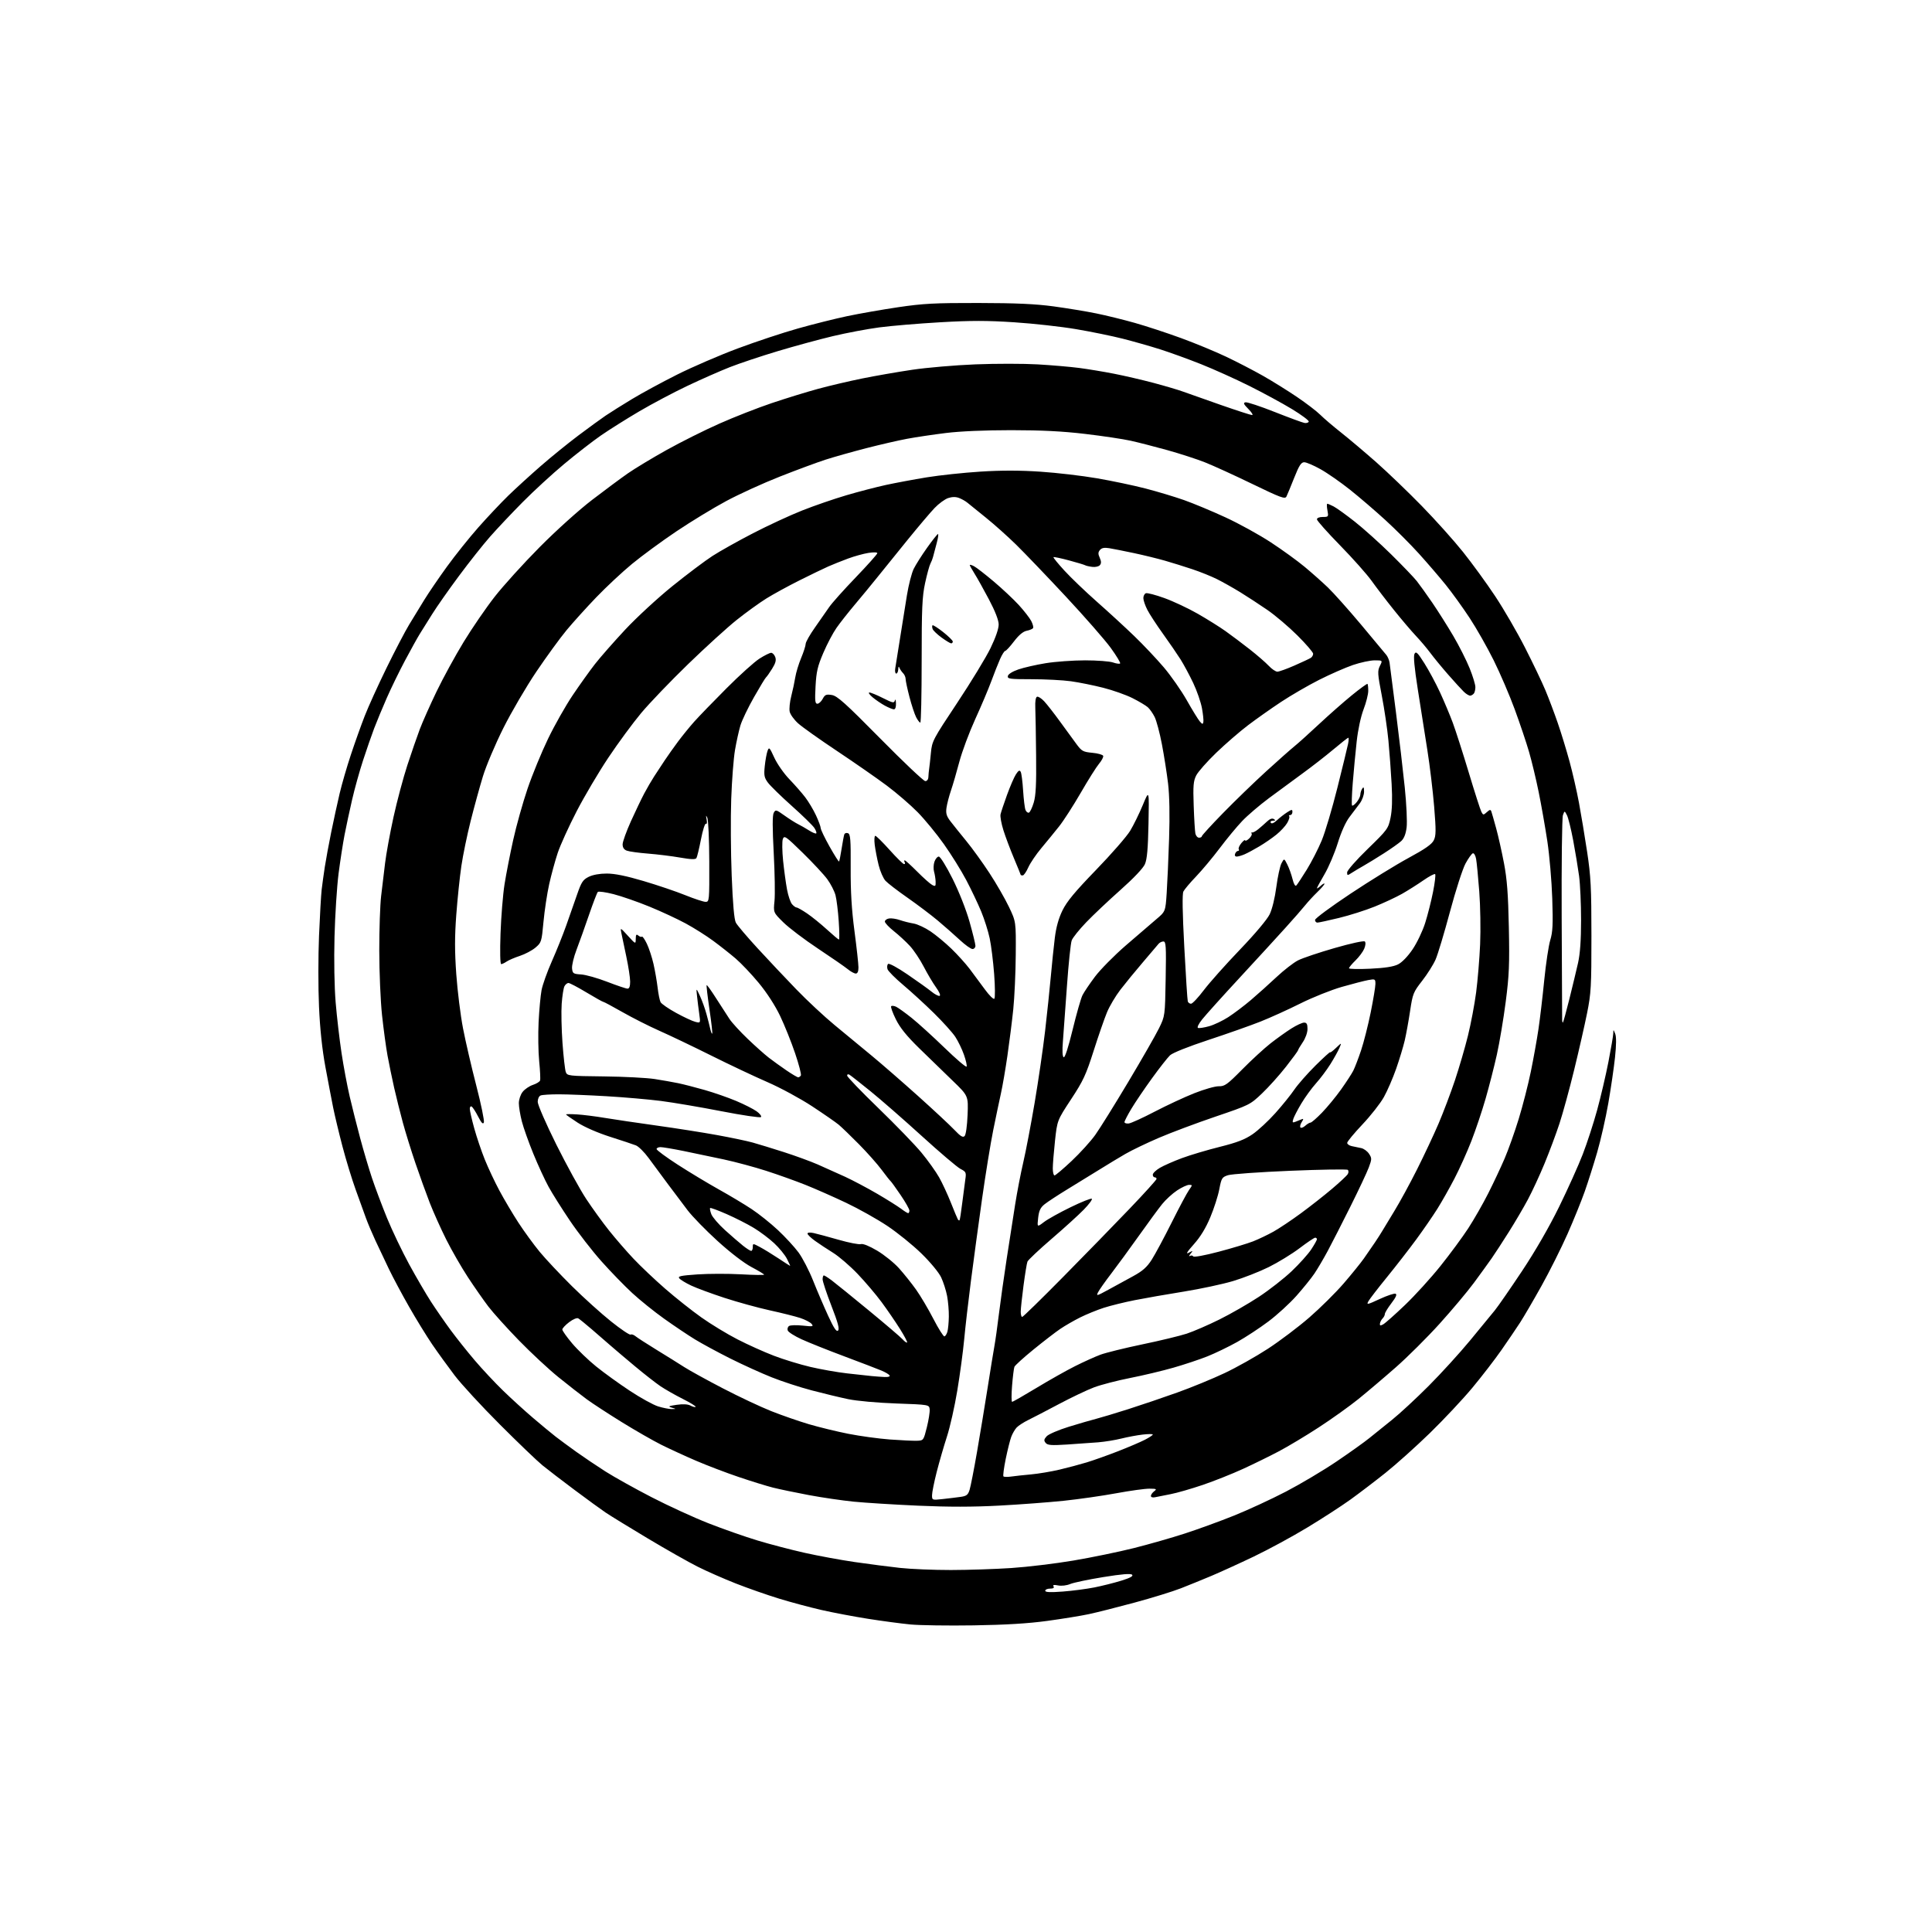 <?xml version="1.0" encoding="UTF-8" standalone="no"?>
<svg 
  version="1.1" 
  xmlns="http://www.w3.org/2000/svg" 
  xmlns:xlink="http://www.w3.org/1999/xlink" 
  xmlns:svg="http://www.w3.org/2000/svg"
  xmlns:rdf="http://www.w3.org/1999/02/22-rdf-syntax-ns#"
  xmlns:cc="http://creativecommons.org/ns#"
  xmlns:dc="http://purl.org/dc/elements/1.1/"
  viewBox="0 0 1024 1024"
  width="1024"
  height="1024"
>
<style>svg {background-color: white; }</style>"
<path stroke="none" fill="black" fill-rule="evenodd" d="M516.00,861.48C502.52,861.69 487.49,861.47 482.58,861.00C477.68,860.53 467.55,859.18 460.08,858.00C452.61,856.82 441.55,854.73 435.50,853.35C429.45,851.97 419.32,849.26 413.00,847.33C406.68,845.39 396.32,841.77 390.00,839.28C383.68,836.79 374.60,832.80 369.84,830.41C365.07,828.02 353.15,821.27 343.34,815.40C333.53,809.53 323.48,803.36 321.00,801.69C318.52,800.02 311.10,794.61 304.50,789.68C297.90,784.75 290.25,778.88 287.50,776.64C284.75,774.40 274.61,764.68 264.97,755.03C255.32,745.39 244.52,733.67 240.97,729.00C237.42,724.33 232.07,716.93 229.09,712.57C226.12,708.20 220.62,699.27 216.88,692.71C213.13,686.16 208.31,677.13 206.15,672.65C203.99,668.17 200.77,661.35 198.98,657.50C197.19,653.65 194.91,648.25 193.92,645.50C192.93,642.75 190.49,636.00 188.50,630.50C186.51,625.00 183.35,614.65 181.48,607.50C179.61,600.35 177.40,591.12 176.57,587.00C175.74,582.88 173.90,573.20 172.47,565.50C170.75,556.19 169.61,545.47 169.08,533.50C168.63,523.60 168.64,506.73 169.09,496.00C169.54,485.27 170.17,474.25 170.49,471.50C170.82,468.75 171.56,463.35 172.15,459.50C172.74,455.65 174.28,447.32 175.56,441.00C176.85,434.68 178.86,425.45 180.03,420.50C181.20,415.55 183.88,406.32 185.98,400.00C188.07,393.68 191.37,384.45 193.30,379.50C195.22,374.55 200.44,363.07 204.88,354.00C209.32,344.93 214.73,334.57 216.90,331.00C219.06,327.43 222.70,321.49 224.97,317.80C227.24,314.12 232.62,306.23 236.93,300.28C241.24,294.33 248.73,284.97 253.58,279.48C258.43,273.99 265.58,266.42 269.45,262.65C273.33,258.89 281.00,251.88 286.50,247.09C292.00,242.29 301.00,234.99 306.50,230.85C312.00,226.72 318.52,221.97 321.00,220.29C323.48,218.62 329.72,214.69 334.89,211.57C340.05,208.44 350.85,202.58 358.89,198.55C366.92,194.52 381.38,188.28 391.00,184.69C400.62,181.09 415.02,176.32 423.00,174.08C430.98,171.83 442.70,168.90 449.06,167.56C455.41,166.22 467.56,164.09 476.06,162.83C489.30,160.87 495.35,160.55 518.50,160.59C538.54,160.62 548.85,161.09 558.50,162.40C565.65,163.38 575.77,165.04 581.00,166.11C586.23,167.17 595.45,169.44 601.50,171.15C607.55,172.86 618.58,176.48 626.00,179.20C633.42,181.91 644.18,186.36 649.90,189.08C655.61,191.79 664.39,196.34 669.40,199.18C674.40,202.02 682.53,207.08 687.46,210.42C692.39,213.76 697.95,218.02 699.80,219.87C701.66,221.73 706.63,225.97 710.84,229.29C715.05,232.62 723.45,239.71 729.50,245.05C735.55,250.40 746.39,260.81 753.59,268.19C760.79,275.57 770.62,286.53 775.43,292.55C780.24,298.57 787.92,309.12 792.48,316.00C797.05,322.88 804.17,335.15 808.31,343.29C812.46,351.42 817.30,361.54 819.07,365.79C820.85,370.03 823.79,377.82 825.61,383.10C827.44,388.38 830.26,397.61 831.89,403.60C833.52,409.60 835.77,419.45 836.89,425.50C838.02,431.55 839.96,443.25 841.21,451.50C843.18,464.51 843.48,470.41 843.49,496.00C843.50,522.89 843.29,526.52 841.18,537.00C839.91,543.33 836.84,556.83 834.35,567.00C831.87,577.17 828.36,590.00 826.55,595.50C824.75,601.00 821.18,610.54 818.63,616.71C816.08,622.88 812.13,631.43 809.84,635.71C807.56,639.99 802.99,647.77 799.69,653.00C796.40,658.23 792.30,664.50 790.60,666.95C788.89,669.40 784.67,675.23 781.22,679.91C777.76,684.59 769.56,694.36 763.00,701.62C756.43,708.89 745.99,719.28 739.78,724.73C733.58,730.18 724.67,737.73 720.00,741.51C715.33,745.29 705.88,752.04 699.00,756.52C692.12,761.00 682.60,766.71 677.83,769.22C673.07,771.74 664.52,775.93 658.83,778.54C653.15,781.15 643.55,784.97 637.50,787.03C631.45,789.08 623.80,791.29 620.50,791.92C617.20,792.56 613.49,793.29 612.25,793.56C610.94,793.84 610.00,793.56 610.00,792.88C610.00,792.24 610.79,791.12 611.75,790.39C613.29,789.22 612.99,789.06 609.22,789.03C606.87,789.01 598.92,790.11 591.56,791.47C584.21,792.83 571.73,794.61 563.84,795.44C555.95,796.26 540.55,797.42 529.62,798.00C515.72,798.75 502.77,798.76 486.62,798.04C473.90,797.47 458.55,796.51 452.50,795.91C446.45,795.31 435.75,793.74 428.72,792.43C421.69,791.11 413.14,789.33 409.72,788.47C406.30,787.60 398.10,785.07 391.50,782.83C384.90,780.60 374.77,776.74 369.00,774.26C363.23,771.78 354.90,767.95 350.50,765.76C346.10,763.56 336.65,758.14 329.50,753.72C322.35,749.29 314.02,743.86 311.00,741.65C307.98,739.44 301.23,734.17 296.00,729.94C290.77,725.71 281.31,716.90 274.96,710.37C268.61,703.84 261.37,695.80 258.85,692.50C256.34,689.20 251.47,682.23 248.03,677.00C244.60,671.77 239.42,662.77 236.53,657.00C233.64,651.23 229.70,642.45 227.77,637.50C225.85,632.55 222.44,623.10 220.19,616.50C217.94,609.90 214.94,600.23 213.52,595.00C212.10,589.77 210.02,581.45 208.90,576.50C207.79,571.55 206.21,563.90 205.40,559.50C204.59,555.10 203.28,545.42 202.48,538.00C201.69,530.58 201.03,515.23 201.02,503.91C201.01,492.58 201.46,479.53 202.01,474.91C202.57,470.28 203.51,462.45 204.10,457.50C204.69,452.55 206.71,441.52 208.58,433.00C210.46,424.48 213.77,412.10 215.93,405.50C218.09,398.90 221.05,390.35 222.50,386.50C223.95,382.65 227.96,373.65 231.40,366.50C234.85,359.35 241.31,347.53 245.76,340.23C250.21,332.93 257.60,322.16 262.18,316.30C266.76,310.44 277.48,298.61 286.00,290.02C294.83,281.12 306.81,270.33 313.83,264.95C320.61,259.75 329.16,253.41 332.83,250.86C336.50,248.31 345.70,242.75 353.29,238.52C360.87,234.29 373.47,227.99 381.29,224.53C389.10,221.06 401.57,216.17 409.00,213.67C416.43,211.17 427.45,207.77 433.50,206.12C439.55,204.48 450.12,201.99 457.00,200.60C463.88,199.21 475.79,197.13 483.48,195.99C491.17,194.84 506.25,193.55 516.98,193.12C527.72,192.69 542.58,192.70 550.00,193.13C557.42,193.56 567.33,194.41 572.00,195.02C576.67,195.63 585.00,197.01 590.50,198.09C596.00,199.17 605.45,201.36 611.50,202.97C617.55,204.58 624.52,206.64 627.00,207.55C629.48,208.45 638.46,211.62 646.97,214.60C655.48,217.57 662.98,220.00 663.64,220.00C664.31,220.00 663.42,218.55 661.67,216.79C659.12,214.20 658.82,213.50 660.15,213.23C661.06,213.04 668.03,215.36 675.65,218.37C683.27,221.38 690.35,223.99 691.40,224.17C692.44,224.35 693.46,224.04 693.66,223.47C693.86,222.90 689.85,219.91 684.76,216.82C679.67,213.73 669.47,208.20 662.11,204.52C654.74,200.85 643.27,195.68 636.61,193.03C629.95,190.38 620.20,186.84 614.95,185.17C609.70,183.50 600.75,180.96 595.05,179.51C589.36,178.07 578.24,175.79 570.35,174.46C562.47,173.12 547.72,171.48 537.58,170.82C523.20,169.87 514.56,169.87 498.32,170.81C486.87,171.47 472.32,172.69 466.00,173.53C459.68,174.37 448.65,176.45 441.50,178.15C434.35,179.85 421.23,183.42 412.35,186.08C403.47,188.74 391.99,192.57 386.85,194.59C381.71,196.61 371.54,201.09 364.26,204.55C356.98,208.01 345.51,214.09 338.76,218.06C332.02,222.03 322.90,227.77 318.50,230.81C314.10,233.86 305.33,240.66 299.02,245.93C292.71,251.19 282.81,260.29 277.02,266.14C271.23,271.99 263.46,280.23 259.75,284.44C256.04,288.66 248.60,298.05 243.22,305.31C237.83,312.56 231.46,321.65 229.06,325.50C226.65,329.35 223.70,334.07 222.49,336.00C221.29,337.93 217.79,344.23 214.72,350.00C211.65,355.77 207.26,364.77 204.97,370.00C202.68,375.23 199.69,382.43 198.33,386.00C196.97,389.57 194.32,397.23 192.43,403.00C190.54,408.77 187.91,418.23 186.59,424.00C185.26,429.77 183.48,438.10 182.62,442.50C181.77,446.90 180.34,456.12 179.45,463.00C178.57,469.88 177.60,484.95 177.30,496.50C176.97,509.00 177.22,523.12 177.91,531.37C178.55,539.00 179.95,551.03 181.02,558.12C182.09,565.20 184.04,575.61 185.36,581.25C186.68,586.89 189.18,596.82 190.92,603.32C192.66,609.82 195.46,619.27 197.14,624.32C198.82,629.37 202.42,638.93 205.13,645.58C207.85,652.22 213.14,663.27 216.88,670.14C220.62,677.00 225.86,685.97 228.51,690.06C231.17,694.15 235.83,700.88 238.86,705.00C241.90,709.12 247.63,716.33 251.61,721.00C255.58,725.67 262.36,732.92 266.67,737.09C270.97,741.27 278.15,747.80 282.60,751.59C287.06,755.39 292.45,759.85 294.58,761.50C296.72,763.15 301.62,766.76 305.48,769.53C309.34,772.29 316.28,776.96 320.90,779.91C325.52,782.85 336.54,789.00 345.40,793.57C354.25,798.14 367.80,804.35 375.50,807.37C383.20,810.39 394.90,814.50 401.50,816.49C408.10,818.49 419.35,821.43 426.50,823.03C433.65,824.63 445.58,826.83 453.00,827.91C460.43,828.99 471.23,830.39 477.00,831.02C482.77,831.65 494.93,832.15 504.00,832.14C513.08,832.13 527.48,831.66 536.00,831.09C544.52,830.53 559.38,828.74 569.00,827.11C578.62,825.49 593.02,822.51 601.00,820.51C608.98,818.50 621.12,815.03 628.00,812.79C634.88,810.56 646.58,806.30 654.00,803.32C661.42,800.34 673.83,794.61 681.57,790.58C689.31,786.55 701.37,779.38 708.36,774.65C715.36,769.92 723.20,764.32 725.79,762.21C728.38,760.10 733.81,755.73 737.86,752.49C741.91,749.25 750.62,741.17 757.23,734.55C763.84,727.92 773.70,717.10 779.15,710.50C784.60,703.90 790.51,696.71 792.28,694.52C794.05,692.33 800.55,682.94 806.73,673.65C813.74,663.11 821.11,650.33 826.36,639.63C830.98,630.21 836.63,617.67 838.90,611.77C841.18,605.86 844.61,595.34 846.51,588.38C848.42,581.42 851.11,569.94 852.49,562.86C853.87,555.78 855.03,548.98 855.06,547.74C855.13,545.53 855.14,545.53 856.09,547.92C856.73,549.50 856.69,553.84 855.99,560.42C855.40,565.96 853.80,576.92 852.43,584.77C851.06,592.62 848.40,604.33 846.52,610.79C844.64,617.25 841.68,626.58 839.94,631.52C838.20,636.46 834.10,646.58 830.82,654.00C827.54,661.42 821.34,673.80 817.05,681.50C812.75,689.20 807.63,697.98 805.67,701.00C803.71,704.02 799.28,710.55 795.83,715.50C792.38,720.45 785.45,729.45 780.42,735.50C775.39,741.55 765.25,752.36 757.89,759.53C750.52,766.69 739.93,776.20 734.34,780.65C728.75,785.10 720.41,791.46 715.80,794.78C711.19,798.11 700.91,804.77 692.96,809.58C685.01,814.40 672.20,821.34 664.50,825.02C656.80,828.70 646.67,833.31 642.00,835.28C637.33,837.24 630.07,840.20 625.87,841.84C621.68,843.49 610.65,846.89 601.37,849.40C592.09,851.91 581.12,854.68 577.00,855.55C572.88,856.43 562.98,858.03 555.00,859.12C544.97,860.49 532.94,861.22 516.00,861.48zM563.25,843.56C568.34,843.18 575.88,842.19 580.00,841.38C584.12,840.56 590.56,838.95 594.30,837.79C599.05,836.32 600.78,835.38 600.04,834.64C599.31,833.91 594.70,834.28 584.74,835.89C576.91,837.16 569.02,838.81 567.21,839.57C565.31,840.36 562.60,840.67 560.80,840.31C558.58,839.87 557.89,840.02 558.40,840.84C558.87,841.60 558.24,842.00 556.56,842.00C555.15,842.00 554.00,842.51 554.00,843.13C554.00,843.94 556.63,844.06 563.25,843.56zM499.75,794.52C502.91,794.18 507.16,793.66 509.20,793.37C512.28,792.93 513.06,792.31 513.90,789.67C514.45,787.93 516.23,778.85 517.85,769.50C519.47,760.15 522.00,744.85 523.47,735.50C524.93,726.15 526.55,716.25 527.05,713.50C527.56,710.75 528.64,703.10 529.44,696.50C530.25,689.90 532.09,676.85 533.52,667.50C534.96,658.15 536.99,645.10 538.03,638.50C539.07,631.90 541.02,621.77 542.37,616.00C543.72,610.23 546.42,596.05 548.38,584.50C550.34,572.95 552.83,555.85 553.92,546.50C555.00,537.15 556.37,524.10 556.96,517.50C557.55,510.90 558.50,501.73 559.07,497.12C559.77,491.45 561.09,486.72 563.14,482.53C565.43,477.82 569.73,472.64 580.91,461.09C589.02,452.72 597.16,443.39 599.00,440.36C600.83,437.33 603.85,431.17 605.71,426.68C609.09,418.50 609.09,418.50 608.73,436.50C608.46,449.85 607.97,455.41 606.83,458.02C605.90,460.16 600.86,465.48 593.90,471.66C587.63,477.23 579.47,484.93 575.77,488.78C572.07,492.62 568.58,496.96 568.03,498.43C567.47,499.89 566.33,510.86 565.49,522.80C564.66,534.73 563.69,547.92 563.35,552.11C562.96,556.96 563.11,559.95 563.77,560.36C564.42,560.76 566.20,555.29 568.52,545.75C570.56,537.36 572.90,529.15 573.73,527.50C574.55,525.85 577.54,521.42 580.36,517.66C583.19,513.90 590.51,506.47 596.64,501.16C602.76,495.85 610.01,489.62 612.75,487.31C617.72,483.13 617.72,483.13 618.37,473.31C618.73,467.92 619.31,454.88 619.65,444.35C620.05,432.07 619.85,421.66 619.11,415.35C618.46,409.93 617.00,400.55 615.84,394.50C614.69,388.45 612.95,381.93 611.98,380.00C611.01,378.07 609.38,375.76 608.36,374.85C607.34,373.94 603.70,371.77 600.28,370.04C596.85,368.31 589.85,365.83 584.71,364.53C579.57,363.22 571.87,361.67 567.61,361.08C563.34,360.49 554.00,360.00 546.85,360.00C535.20,360.00 533.89,359.83 534.18,358.32C534.37,357.30 536.60,355.91 539.74,354.82C542.61,353.83 549.14,352.34 554.23,351.51C559.33,350.68 568.72,350.01 575.10,350.00C581.48,350.00 588.14,350.50 589.90,351.12C591.66,351.73 593.36,351.97 593.69,351.65C594.01,351.33 591.78,347.64 588.75,343.44C585.71,339.25 574.97,326.98 564.89,316.16C554.81,305.35 542.94,292.96 538.53,288.64C534.11,284.31 526.90,277.87 522.50,274.33C518.10,270.78 513.68,267.21 512.68,266.39C511.68,265.57 509.70,264.46 508.28,263.92C506.58,263.27 504.65,263.29 502.55,263.98C500.81,264.56 497.57,266.93 495.34,269.26C493.11,271.59 486.61,279.27 480.89,286.32C475.18,293.37 468.02,302.22 465.00,305.98C461.98,309.75 456.63,316.24 453.12,320.40C449.60,324.57 445.21,330.15 443.36,332.80C441.50,335.45 438.35,341.42 436.37,346.06C433.35,353.12 432.67,356.01 432.26,363.75C431.85,371.39 432.01,373.00 433.21,373.00C434.01,373.00 435.29,371.83 436.05,370.40C437.25,368.17 437.91,367.89 440.89,368.37C443.77,368.84 448.01,372.64 466.59,391.46C478.82,403.86 489.54,414.00 490.41,414.00C491.37,414.00 492.03,413.11 492.07,411.75C492.12,410.51 492.29,408.60 492.47,407.50C492.64,406.40 493.06,402.59 493.40,399.04C493.99,392.79 494.44,391.94 507.33,372.54C514.65,361.52 522.61,348.45 525.01,343.50C527.76,337.81 529.35,333.18 529.32,330.92C529.28,328.62 527.44,323.91 524.13,317.65C521.31,312.32 517.88,306.18 516.50,304.00C515.13,301.82 514.00,299.79 514.00,299.48C514.00,299.18 515.01,299.46 516.25,300.11C517.49,300.75 522.21,304.42 526.74,308.24C531.28,312.07 537.26,317.69 540.03,320.72C542.80,323.76 545.75,327.55 546.58,329.15C547.40,330.75 547.85,332.44 547.56,332.90C547.28,333.36 545.75,334.00 544.17,334.32C542.26,334.70 540.00,336.59 537.44,339.95C535.32,342.73 533.23,345.00 532.78,345.00C532.34,345.00 531.12,346.91 530.08,349.25C529.04,351.59 526.95,356.88 525.43,361.00C523.92,365.12 520.07,374.22 516.88,381.20C513.70,388.19 509.92,398.31 508.49,403.70C507.07,409.09 505.06,415.98 504.03,419.00C503.00,422.02 501.93,426.16 501.65,428.20C501.24,431.16 501.68,432.60 503.82,435.38C505.29,437.29 509.06,441.98 512.18,445.79C515.31,449.60 520.81,457.22 524.41,462.72C528.02,468.22 532.66,476.27 534.73,480.61C538.50,488.50 538.50,488.50 538.37,506.00C538.30,515.62 537.70,528.67 537.05,535.00C536.39,541.33 535.00,552.35 533.96,559.50C532.93,566.65 531.38,575.65 530.52,579.50C529.67,583.35 527.82,592.12 526.43,599.00C525.04,605.88 522.37,622.30 520.50,635.50C518.63,648.70 515.98,668.27 514.60,679.00C513.22,689.73 511.61,703.67 511.03,710.00C510.44,716.33 508.81,728.45 507.40,736.94C506.00,745.44 503.52,756.46 501.89,761.44C500.27,766.42 497.83,774.86 496.47,780.18C495.11,785.51 494.00,791.05 494.00,792.50C494.00,795.12 494.04,795.14 499.75,794.52zM535.97,782.60C537.91,782.32 542.65,781.81 546.50,781.46C550.35,781.11 557.10,779.98 561.50,778.95C565.90,777.91 572.42,776.18 576.00,775.09C579.58,774.00 587.00,771.36 592.50,769.22C598.00,767.08 604.41,764.34 606.75,763.14C609.09,761.94 611.00,760.68 611.00,760.34C611.00,760.00 608.56,760.01 605.59,760.36C602.61,760.71 597.55,761.66 594.34,762.46C591.13,763.27 585.58,764.17 582.00,764.46C578.42,764.74 570.99,765.27 565.49,765.63C557.22,766.16 555.25,766.01 554.22,764.77C553.20,763.54 553.30,762.89 554.73,761.28C555.71,760.18 560.98,757.92 566.50,756.21C572.00,754.52 578.52,752.62 581.00,752.00C583.48,751.37 591.12,749.07 598.00,746.88C604.88,744.69 616.58,740.72 624.00,738.06C631.42,735.41 642.69,730.78 649.04,727.78C655.38,724.79 665.73,718.97 672.04,714.85C678.34,710.74 688.23,703.27 694.00,698.26C699.77,693.24 707.92,685.17 712.11,680.32C716.30,675.47 721.15,669.48 722.90,667.00C724.64,664.52 727.28,660.70 728.76,658.50C730.24,656.30 731.97,653.60 732.60,652.50C733.23,651.40 736.10,646.67 738.96,642.00C741.83,637.33 747.26,627.38 751.02,619.89C754.79,612.41 759.94,601.43 762.48,595.50C765.01,589.57 768.91,579.26 771.14,572.61C773.36,565.95 776.47,555.33 778.03,549.00C779.59,542.67 781.55,532.33 782.38,526.00C783.20,519.67 784.16,508.20 784.50,500.50C784.83,492.80 784.63,480.20 784.04,472.50C783.45,464.80 782.70,457.02 782.36,455.21C782.03,453.40 781.25,452.07 780.63,452.27C780.01,452.47 778.26,454.92 776.74,457.71C775.23,460.51 771.52,471.98 768.52,483.21C765.51,494.44 762.08,505.85 760.89,508.57C759.70,511.28 756.50,516.35 753.78,519.84C749.09,525.84 748.75,526.69 747.38,535.84C746.58,541.15 745.30,548.20 744.53,551.50C743.76,554.80 741.71,561.55 739.98,566.50C738.24,571.45 735.32,578.20 733.47,581.50C731.63,584.80 726.51,591.33 722.09,596.00C717.68,600.67 714.06,605.05 714.04,605.73C714.02,606.41 715.12,607.20 716.50,607.48C717.88,607.77 720.12,608.23 721.49,608.52C722.86,608.80 724.71,610.16 725.62,611.54C727.14,613.87 727.13,614.37 725.49,618.77C724.52,621.37 720.13,630.70 715.74,639.50C711.35,648.30 705.95,658.88 703.74,663.00C701.53,667.12 698.35,672.52 696.68,675.00C695.01,677.48 690.71,682.80 687.13,686.83C683.55,690.86 676.86,696.98 672.26,700.42C667.67,703.87 660.22,708.76 655.71,711.29C651.19,713.81 644.12,717.23 640.00,718.88C635.87,720.52 627.77,723.23 622.00,724.88C616.22,726.54 605.87,729.01 599.00,730.36C592.12,731.72 583.52,733.95 579.88,735.32C576.24,736.69 567.92,740.65 561.38,744.12C554.85,747.59 547.46,751.43 544.96,752.65C542.47,753.87 539.68,755.69 538.78,756.69C537.88,757.69 536.62,759.85 536.00,761.50C535.37,763.15 534.05,768.42 533.06,773.22C532.08,778.01 531.53,782.20 531.85,782.52C532.17,782.84 534.03,782.88 535.97,782.60zM486.00,763.63C489.48,763.50 489.51,763.45 491.25,756.50C492.21,752.65 492.88,748.38 492.75,747.00C492.50,744.50 492.50,744.50 475.00,743.87C465.02,743.52 454.06,742.53 449.50,741.57C445.10,740.65 436.42,738.56 430.21,736.92C424.00,735.29 414.44,732.17 408.96,729.98C403.49,727.80 393.62,723.32 387.03,720.02C380.44,716.71 372.01,712.15 368.28,709.87C364.55,707.59 357.23,702.67 352.00,698.94C346.77,695.22 339.16,689.09 335.09,685.33C331.01,681.57 323.66,674.00 318.76,668.50C313.86,663.00 306.36,653.33 302.08,647.00C297.81,640.67 292.71,632.58 290.75,629.00C288.78,625.42 285.15,617.55 282.68,611.50C280.20,605.45 277.46,597.74 276.59,594.36C275.72,590.98 275.00,586.65 275.00,584.74C275.00,582.77 275.87,580.16 277.02,578.71C278.12,577.30 280.56,575.64 282.43,575.02C284.29,574.41 286.02,573.36 286.25,572.70C286.49,572.04 286.28,567.45 285.78,562.50C285.29,557.55 285.15,548.20 285.47,541.73C285.79,535.26 286.50,527.63 287.04,524.77C287.59,521.91 290.03,515.05 292.48,509.53C294.93,504.01 298.37,495.45 300.12,490.50C301.88,485.55 304.48,478.12 305.91,474.00C308.14,467.53 308.98,466.26 312.00,464.75C314.18,463.66 317.80,463.00 321.60,463.00C325.80,463.00 331.89,464.24 341.10,466.97C348.47,469.15 358.43,472.52 363.24,474.47C368.04,476.41 372.88,478.00 373.99,478.00C375.94,478.00 376.00,477.41 375.93,456.75C375.89,445.06 375.43,434.60 374.91,433.50C374.15,431.87 374.07,432.03 374.52,434.33C374.84,435.94 374.68,436.92 374.16,436.60C373.66,436.29 372.47,440.00 371.53,444.86C370.58,449.71 369.50,454.19 369.12,454.80C368.62,455.61 366.27,455.54 360.47,454.53C356.09,453.76 348.45,452.82 343.50,452.43C338.55,452.04 333.49,451.34 332.25,450.88C330.73,450.32 330.00,449.23 330.00,447.53C330.00,446.15 331.99,440.62 334.41,435.26C336.84,429.89 340.03,423.25 341.49,420.50C342.95,417.75 345.31,413.70 346.73,411.50C348.16,409.30 350.67,405.48 352.32,403.00C353.97,400.52 357.16,396.02 359.41,393.00C361.66,389.98 365.50,385.25 367.95,382.50C370.40,379.75 378.09,371.80 385.05,364.83C392.00,357.86 399.87,350.77 402.54,349.08C405.21,347.38 407.99,346.00 408.73,346.00C409.46,346.00 410.44,347.01 410.89,348.24C411.51,349.90 411.07,351.51 409.21,354.49C407.83,356.70 406.39,358.73 406.02,359.00C405.64,359.27 402.77,364.00 399.64,369.50C396.51,375.00 393.27,381.75 392.44,384.50C391.62,387.25 390.32,393.10 389.57,397.50C388.81,401.90 387.91,413.60 387.56,423.50C387.21,433.40 387.32,451.64 387.81,464.03C388.41,479.21 389.13,487.37 390.02,489.03C390.74,490.39 395.87,496.44 401.42,502.48C406.96,508.52 416.23,518.35 422.00,524.32C427.77,530.30 436.96,538.86 442.40,543.34C447.85,547.83 456.63,555.07 461.90,559.44C467.18,563.80 478.25,573.43 486.50,580.83C494.75,588.23 503.43,596.32 505.79,598.80C509.08,602.27 510.35,603.05 511.25,602.15C511.94,601.46 512.60,596.75 512.84,590.89C513.24,580.82 513.24,580.82 504.87,572.75C500.27,568.31 492.32,560.59 487.20,555.59C480.52,549.06 477.03,544.74 474.81,540.23C473.10,536.78 471.99,533.67 472.34,533.32C472.69,532.97 473.86,533.09 474.94,533.59C476.02,534.09 479.72,536.75 483.17,539.50C486.61,542.25 494.45,549.38 500.60,555.33C506.75,561.29 512.01,565.79 512.31,565.32C512.60,564.85 511.97,562.02 510.92,559.04C509.88,556.06 507.81,551.80 506.34,549.56C504.88,547.33 499.78,541.67 495.03,537.00C490.28,532.33 482.92,525.59 478.69,522.03C474.46,518.47 470.73,514.71 470.40,513.68C470.07,512.64 470.20,511.40 470.68,510.92C471.19,510.41 475.56,512.76 481.03,516.50C486.24,520.05 491.94,524.13 493.71,525.58C495.47,527.02 497.41,528.03 498.02,527.83C498.65,527.62 497.85,525.71 496.11,523.32C494.46,521.04 491.53,516.09 489.59,512.34C487.65,508.58 484.36,503.65 482.28,501.39C480.20,499.13 476.36,495.58 473.75,493.52C471.14,491.45 469.00,489.17 469.00,488.45C469.00,487.73 470.01,486.99 471.25,486.80C472.49,486.61 475.07,487.00 477.00,487.67C478.93,488.34 482.16,489.15 484.19,489.48C486.21,489.80 490.26,491.68 493.19,493.65C496.11,495.63 501.11,499.77 504.30,502.87C507.50,505.97 511.82,510.75 513.91,513.50C516.00,516.25 519.62,521.13 521.96,524.35C524.29,527.56 526.57,529.81 527.02,529.35C527.47,528.88 527.43,523.01 526.92,516.30C526.41,509.59 525.35,501.04 524.55,497.30C523.76,493.56 521.73,487.16 520.04,483.07C518.35,478.99 514.80,471.53 512.15,466.49C509.50,461.46 504.16,452.87 500.29,447.42C496.43,441.96 490.16,434.34 486.38,430.49C482.60,426.63 475.23,420.28 470.00,416.37C464.77,412.47 452.93,404.23 443.68,398.07C434.43,391.91 425.12,385.30 423.00,383.38C420.87,381.46 418.87,378.68 418.55,377.19C418.23,375.71 418.60,372.02 419.38,369.00C420.16,365.98 421.11,361.48 421.51,359.00C421.90,356.52 423.30,351.93 424.61,348.78C425.93,345.63 427.01,342.26 427.02,341.28C427.03,340.30 429.27,336.35 432.00,332.50C434.73,328.65 438.10,323.82 439.48,321.78C440.86,319.73 447.17,312.67 453.50,306.09C459.82,299.51 465.00,293.71 465.00,293.21C465.00,292.68 463.01,292.62 460.25,293.06C457.64,293.48 452.80,294.82 449.50,296.04C446.20,297.26 441.48,299.15 439.00,300.24C436.52,301.33 429.63,304.67 423.67,307.65C417.71,310.63 409.84,314.94 406.17,317.22C402.50,319.51 395.45,324.60 390.50,328.55C385.55,332.49 373.92,343.07 364.66,352.05C355.40,361.03 344.22,372.68 339.83,377.94C335.44,383.20 327.63,393.80 322.49,401.50C317.34,409.20 309.76,422.02 305.63,430.00C301.50,437.98 297.00,447.88 295.62,452.01C294.24,456.14 292.20,463.60 291.09,468.58C289.98,473.57 288.62,482.56 288.06,488.57C287.09,499.12 286.94,499.60 283.83,502.23C282.06,503.74 278.34,505.71 275.56,506.63C272.78,507.54 269.61,508.90 268.53,509.64C267.44,510.39 266.14,511.00 265.64,511.00C265.09,511.00 264.95,504.36 265.29,494.75C265.61,485.81 266.56,474.10 267.41,468.71C268.26,463.33 270.33,452.75 272.00,445.21C273.66,437.67 277.10,425.43 279.62,418.00C282.15,410.57 287.05,398.65 290.51,391.50C293.96,384.35 299.82,374.00 303.53,368.50C307.23,363.00 312.54,355.57 315.32,352.00C318.10,348.43 325.33,340.20 331.38,333.71C337.44,327.23 348.72,316.83 356.45,310.60C364.18,304.37 373.71,297.20 377.64,294.66C381.56,292.13 391.23,286.71 399.14,282.62C407.04,278.53 418.73,273.12 425.12,270.59C431.51,268.05 442.06,264.42 448.55,262.51C455.05,260.59 464.53,258.13 469.63,257.02C474.73,255.92 484.43,254.11 491.20,253.00C497.96,251.90 510.75,250.53 519.62,249.97C530.74,249.26 540.62,249.27 551.45,250.00C560.09,250.57 573.58,252.15 581.45,253.51C589.31,254.86 600.86,257.29 607.12,258.91C613.38,260.53 622.55,263.29 627.50,265.03C632.45,266.78 642.35,270.90 649.50,274.20C656.65,277.49 667.48,283.46 673.57,287.46C679.67,291.45 687.77,297.33 691.57,300.50C695.38,303.68 700.90,308.58 703.83,311.39C706.76,314.20 714.64,323.02 721.34,331.00C728.04,338.98 734.11,346.27 734.84,347.20C735.57,348.14 736.31,349.94 736.50,351.20C736.68,352.47 738.20,364.30 739.88,377.50C741.56,390.70 743.66,408.66 744.56,417.42C745.46,426.20 745.90,435.67 745.54,438.55C745.10,442.04 744.16,444.42 742.69,445.77C741.49,446.88 737.35,449.81 733.50,452.27C729.65,454.74 724.78,457.72 722.69,458.90C720.59,460.08 717.78,461.76 716.44,462.63C714.16,464.13 714.00,464.11 714.00,462.39C714.00,461.36 718.81,455.88 724.89,449.98C735.38,439.79 735.82,439.20 737.01,433.45C737.85,429.43 738.04,423.61 737.59,415.50C737.23,408.90 736.46,398.55 735.89,392.50C735.32,386.45 733.74,375.74 732.38,368.70C730.14,357.10 730.05,355.61 731.38,352.95C732.85,350.00 732.85,350.00 728.60,350.00C726.26,350.00 721.09,351.11 717.11,352.46C713.13,353.82 705.06,357.36 699.18,360.33C693.31,363.30 684.23,368.57 679.00,372.03C673.77,375.49 665.90,381.05 661.50,384.38C657.10,387.71 649.52,394.28 644.64,398.97C639.77,403.66 634.99,409.07 634.02,411.00C632.52,413.96 632.31,416.44 632.68,427.00C632.91,433.88 633.32,440.51 633.57,441.75C633.83,442.99 634.70,444.00 635.52,444.00C636.33,444.00 637.00,443.65 637.00,443.22C637.00,442.80 642.06,437.26 648.25,430.93C654.44,424.59 664.67,414.69 671.00,408.91C677.33,403.14 684.08,397.16 686.00,395.61C687.92,394.07 693.77,388.81 699.00,383.92C704.23,379.03 712.08,372.11 716.45,368.55C720.82,364.98 724.58,362.25 724.80,362.47C725.02,362.69 725.20,364.36 725.20,366.18C725.20,368.01 724.08,372.43 722.71,376.00C721.25,379.84 719.75,386.80 719.07,393.00C718.43,398.77 717.49,408.65 716.99,414.95C716.48,421.25 716.32,426.65 716.62,426.95C716.92,427.25 718.03,426.44 719.09,425.14C720.14,423.84 721.01,422.04 721.02,421.14C721.02,420.24 721.47,418.82 722.00,418.00C722.74,416.85 722.97,417.23 722.98,419.60C722.99,421.31 721.99,424.08 720.75,425.77C719.51,427.45 717.03,430.74 715.24,433.07C713.24,435.68 710.84,441.01 709.02,446.91C707.38,452.18 704.24,459.59 702.02,463.36C699.81,467.13 698.00,470.47 698.00,470.77C698.00,471.07 698.90,470.50 700.00,469.50C701.10,468.50 702.00,468.02 702.00,468.43C702.00,468.83 700.31,470.80 698.25,472.79C696.19,474.78 693.30,477.91 691.82,479.75C690.35,481.59 685.63,486.99 681.32,491.75C677.02,496.52 666.08,508.45 657.00,518.27C647.92,528.08 639.01,537.99 637.18,540.29C635.22,542.75 634.33,544.61 635.01,544.84C635.64,545.05 638.26,544.64 640.83,543.93C643.40,543.22 647.98,541.05 651.00,539.11C654.02,537.16 659.42,533.08 663.00,530.04C666.58,527.00 672.69,521.51 676.59,517.85C680.49,514.20 685.61,510.22 687.97,509.02C690.33,507.81 699.06,504.87 707.38,502.48C716.11,499.97 722.88,498.50 723.39,499.01C723.92,499.53 723.79,501.10 723.08,502.81C722.41,504.42 720.32,507.23 718.43,509.06C716.54,510.89 715.00,512.75 715.00,513.19C715.00,513.63 720.06,513.74 726.25,513.44C734.10,513.06 738.56,512.36 741.00,511.14C743.12,510.07 746.16,506.92 748.72,503.14C751.04,499.71 754.04,493.44 755.37,489.20C756.71,484.97 758.59,477.55 759.54,472.73C760.50,467.90 761.00,463.67 760.66,463.32C760.31,462.98 757.51,464.45 754.42,466.60C751.34,468.74 746.27,471.95 743.16,473.72C740.04,475.49 733.51,478.54 728.63,480.51C723.76,482.48 715.21,485.19 709.63,486.54C704.06,487.89 698.94,489.00 698.25,489.00C697.56,489.00 697.00,488.36 697.00,487.58C697.00,486.80 705.44,480.56 715.75,473.71C726.06,466.86 739.90,458.33 746.50,454.76C755.30,450.00 758.88,447.50 759.93,445.38C761.14,442.93 761.17,440.25 760.13,427.50C759.45,419.25 757.83,405.75 756.52,397.50C755.21,389.25 752.93,374.79 751.46,365.36C749.63,353.70 749.08,347.68 749.73,346.51C750.54,345.08 751.39,345.91 754.97,351.58C757.33,355.30 761.04,362.21 763.22,366.93C765.40,371.64 768.44,378.88 769.98,383.01C771.52,387.14 775.34,399.06 778.49,409.51C781.63,419.95 784.64,429.32 785.18,430.33C786.11,432.07 786.26,432.07 788.06,430.45C789.60,429.05 790.05,428.99 790.45,430.11C790.72,430.88 791.86,434.88 792.99,439.00C794.12,443.12 795.99,451.45 797.14,457.50C798.76,465.96 799.36,473.82 799.72,491.50C800.12,511.09 799.88,516.95 798.06,531.00C796.88,540.08 794.77,552.67 793.36,559.00C791.95,565.33 789.27,575.82 787.40,582.31C785.54,588.81 782.13,598.93 779.84,604.81C777.55,610.69 773.52,619.63 770.89,624.68C768.26,629.74 764.19,636.94 761.84,640.68C759.49,644.43 754.44,651.76 750.62,656.96C746.80,662.16 739.81,671.16 735.09,676.96C730.36,682.76 725.96,688.48 725.29,689.67C724.18,691.67 724.64,691.58 731.24,688.52C735.17,686.70 738.96,685.43 739.67,685.70C740.55,686.04 739.88,687.59 737.47,690.74C735.56,693.24 734.00,695.81 734.00,696.44C734.00,697.08 733.46,698.14 732.81,698.79C732.16,699.44 731.52,700.65 731.40,701.48C731.23,702.65 731.59,702.75 733.09,701.95C734.14,701.39 739.33,696.79 744.62,691.73C749.92,686.67 758.40,677.35 763.47,671.01C768.54,664.68 775.18,655.67 778.22,651.00C781.26,646.33 786.04,637.96 788.84,632.42C791.64,626.87 795.54,618.57 797.51,613.97C799.48,609.37 802.83,599.96 804.95,593.05C807.07,586.14 809.96,574.86 811.37,567.99C812.78,561.12 814.60,551.00 815.41,545.50C816.23,540.00 817.61,528.30 818.48,519.50C819.36,510.70 820.80,501.14 821.68,498.25C822.98,493.96 823.18,489.90 822.73,476.25C822.43,467.04 821.25,453.33 820.11,445.79C818.96,438.25 816.91,426.55 815.53,419.79C814.16,413.03 811.86,403.45 810.42,398.50C808.99,393.55 805.58,383.43 802.85,376.00C800.13,368.58 795.11,356.88 791.70,350.01C788.29,343.14 782.54,333.01 778.92,327.51C775.30,322.00 769.61,314.12 766.29,310.00C762.96,305.88 756.58,298.45 752.11,293.50C747.64,288.55 739.60,280.50 734.24,275.61C728.88,270.71 720.45,263.48 715.50,259.54C710.55,255.60 703.53,250.71 699.90,248.69C696.28,246.66 692.39,245.00 691.27,245.00C689.64,245.00 688.56,246.68 685.95,253.25C684.15,257.79 682.30,262.26 681.84,263.18C681.11,264.65 678.85,263.82 663.75,256.51C654.26,251.91 642.98,246.76 638.67,245.06C634.37,243.35 625.37,240.44 618.67,238.57C611.98,236.71 603.25,234.47 599.27,233.59C595.30,232.71 584.50,231.09 575.27,230.00C563.23,228.57 552.15,228.01 535.97,228.00C521.98,228.00 508.85,228.57 501.34,229.50C494.69,230.32 485.48,231.69 480.87,232.55C476.27,233.40 466.43,235.67 459.00,237.58C451.57,239.50 441.90,242.23 437.50,243.65C433.10,245.07 422.24,249.09 413.37,252.59C404.49,256.08 391.67,261.93 384.87,265.59C378.06,269.24 366.20,276.47 358.50,281.64C350.80,286.81 340.23,294.57 335.00,298.88C329.77,303.19 321.23,311.18 316.00,316.62C310.77,322.07 303.70,329.90 300.29,334.01C296.87,338.13 289.67,348.02 284.28,356.00C278.90,363.98 271.00,377.48 266.74,386.00C262.48,394.52 257.62,406.00 255.95,411.50C254.27,417.00 251.36,427.57 249.49,435.00C247.61,442.43 245.38,453.23 244.53,459.00C243.68,464.77 242.47,476.41 241.84,484.85C240.97,496.44 240.97,504.18 241.84,516.39C242.48,525.30 244.08,538.19 245.41,545.04C246.73,551.89 249.90,565.57 252.45,575.42C255.00,585.28 256.80,594.06 256.46,594.92C256.00,596.06 255.17,595.21 253.43,591.82C252.11,589.24 250.57,586.86 250.02,586.51C249.46,586.16 249.00,586.70 249.00,587.70C249.00,588.70 250.06,593.34 251.35,598.01C252.64,602.68 255.15,610.10 256.92,614.50C258.69,618.90 262.18,626.33 264.68,631.00C267.18,635.67 271.71,643.33 274.75,648.00C277.79,652.67 282.88,659.65 286.05,663.50C289.23,667.35 296.93,675.54 303.16,681.71C309.40,687.87 318.73,696.29 323.91,700.42C329.08,704.55 333.72,707.67 334.22,707.36C334.72,707.06 335.89,707.44 336.81,708.21C337.74,708.98 342.77,712.23 348.00,715.44C353.23,718.64 359.82,722.75 362.65,724.57C365.48,726.39 374.70,731.47 383.15,735.86C391.59,740.25 403.11,745.67 408.74,747.91C414.37,750.14 423.37,753.27 428.74,754.86C434.11,756.44 443.53,758.74 449.67,759.95C455.82,761.16 465.72,762.52 471.67,762.96C477.63,763.40 484.07,763.70 486.00,763.63zM356.00,746.83C358.50,746.80 358.50,746.80 356.00,746.07C353.89,745.45 354.30,745.22 358.66,744.58C362.05,744.09 364.57,744.24 366.00,745.00C367.19,745.64 368.40,745.93 368.69,745.65C368.97,745.36 365.90,743.47 361.85,741.43C357.81,739.40 352.48,736.36 350.00,734.68C347.52,733.00 341.45,728.25 336.50,724.12C331.55,719.99 325.68,715.01 323.45,713.06C321.21,711.10 316.77,707.25 313.58,704.50C310.38,701.75 307.20,699.17 306.51,698.77C305.79,698.36 303.74,699.20 301.67,700.77C299.69,702.27 298.06,704.02 298.04,704.65C298.02,705.28 300.36,708.60 303.25,712.02C306.14,715.43 311.88,720.96 316.00,724.28C320.12,727.61 328.15,733.41 333.84,737.16C339.53,740.92 346.28,744.64 348.84,745.43C351.40,746.22 354.62,746.85 356.00,746.83zM536.44,743.00C536.84,743.00 542.64,739.68 549.33,735.63C556.02,731.58 565.22,726.39 569.77,724.11C574.32,721.82 580.40,719.08 583.27,718.01C586.15,716.95 596.15,714.48 605.50,712.53C614.85,710.59 625.42,708.03 629.00,706.86C632.58,705.68 640.39,702.30 646.37,699.33C652.35,696.36 661.75,690.96 667.27,687.32C672.79,683.68 680.60,677.58 684.62,673.75C688.65,669.93 693.31,664.74 694.97,662.23C696.64,659.71 698.00,657.28 698.00,656.83C698.00,656.37 697.58,656.00 697.07,656.00C696.55,656.00 692.84,658.50 688.82,661.55C684.79,664.60 677.45,669.10 672.50,671.56C667.55,674.01 659.00,677.36 653.50,679.00C648.00,680.64 636.30,683.14 627.50,684.56C618.70,685.97 607.00,688.02 601.50,689.10C596.00,690.18 588.58,692.02 585.00,693.17C581.42,694.33 575.80,696.63 572.50,698.27C569.20,699.92 564.48,702.64 562.00,704.32C559.52,705.99 553.15,710.90 547.84,715.22C542.53,719.54 537.94,723.70 537.65,724.47C537.36,725.24 536.80,729.72 536.42,734.43C536.04,739.14 536.05,743.00 536.44,743.00zM468.81,729.84C470.83,729.94 471.87,729.60 471.49,728.98C471.15,728.43 469.21,727.28 467.18,726.43C465.16,725.58 456.30,722.19 447.50,718.89C438.70,715.60 428.49,711.52 424.81,709.83C421.13,708.14 417.85,706.06 417.53,705.21C417.20,704.36 417.51,703.28 418.22,702.81C418.92,702.34 422.19,702.24 425.48,702.60C430.83,703.18 431.32,703.09 430.15,701.68C429.43,700.82 426.74,699.42 424.17,698.57C421.60,697.72 414.32,695.89 408.00,694.51C401.68,693.12 390.88,690.15 384.00,687.90C377.12,685.65 369.18,682.72 366.35,681.38C363.52,680.05 360.69,678.33 360.06,677.57C359.11,676.43 360.71,676.08 369.68,675.46C375.59,675.06 385.96,675.04 392.72,675.41C399.47,675.79 405.00,675.87 405.00,675.60C405.00,675.33 401.96,673.50 398.25,671.53C394.22,669.39 386.98,663.82 380.28,657.72C374.10,652.10 366.99,644.80 364.47,641.50C361.94,638.20 357.20,631.90 353.94,627.50C350.67,623.10 346.11,616.93 343.80,613.79C341.50,610.65 338.46,607.63 337.05,607.08C335.65,606.52 329.51,604.48 323.41,602.54C316.80,600.43 309.82,597.39 306.16,595.02C302.77,592.83 300.00,590.88 300.00,590.67C300.00,590.47 302.59,590.46 305.75,590.65C308.91,590.84 315.55,591.67 320.50,592.50C325.45,593.32 337.82,595.15 348.00,596.57C358.18,597.98 372.57,600.25 380.00,601.60C387.43,602.95 395.98,604.74 399.00,605.59C402.02,606.43 409.45,608.71 415.50,610.65C421.55,612.59 429.58,615.53 433.36,617.17C437.13,618.82 443.65,621.75 447.86,623.68C452.06,625.62 459.77,629.71 465.00,632.76C470.23,635.82 475.89,639.38 477.59,640.66C479.30,641.95 480.98,643.00 481.34,643.00C481.70,643.00 482.00,642.38 482.00,641.62C482.00,640.86 479.90,637.14 477.33,633.37C474.76,629.59 472.37,626.27 472.01,626.00C471.65,625.73 469.52,623.02 467.27,620.00C465.03,616.98 459.63,610.90 455.29,606.50C450.94,602.10 446.11,597.44 444.56,596.14C443.00,594.84 436.65,590.44 430.45,586.36C424.25,582.28 413.62,576.53 406.84,573.58C400.05,570.63 386.62,564.29 377.00,559.49C367.38,554.69 355.00,548.77 349.50,546.34C344.00,543.90 335.20,539.45 329.94,536.45C324.67,533.45 320.09,531.00 319.75,531.00C319.40,531.00 315.38,528.75 310.81,526.00C306.24,523.25 301.95,521.00 301.29,521.00C300.62,521.00 299.66,521.79 299.16,522.75C298.67,523.71 298.01,527.88 297.71,532.00C297.41,536.12 297.60,545.48 298.13,552.79C298.66,560.10 299.45,567.03 299.88,568.20C300.63,570.23 301.33,570.31 320.08,570.52C330.76,570.64 342.88,571.27 347.00,571.91C351.12,572.55 356.75,573.55 359.50,574.12C362.25,574.69 368.55,576.31 373.50,577.72C378.45,579.13 385.95,581.74 390.17,583.52C394.38,585.29 399.25,587.76 400.99,588.99C402.73,590.23 403.78,591.62 403.33,592.07C402.87,592.52 393.43,591.13 382.35,588.97C371.26,586.81 356.86,584.37 350.35,583.53C343.83,582.70 330.85,581.57 321.50,581.02C312.15,580.47 300.82,580.01 296.33,580.01C291.84,580.00 287.45,580.27 286.58,580.61C285.66,580.96 285.00,582.38 285.00,584.02C285.00,585.57 289.43,595.72 294.88,606.67C300.32,617.57 307.44,630.55 310.72,635.50C313.99,640.45 319.43,647.97 322.82,652.21C326.20,656.45 332.01,663.16 335.73,667.10C339.45,671.05 347.02,678.23 352.55,683.04C358.08,687.86 366.74,694.72 371.80,698.30C376.85,701.88 385.45,707.10 390.91,709.90C396.37,712.71 405.03,716.61 410.17,718.57C415.30,720.54 424.00,723.20 429.50,724.49C435.00,725.78 443.77,727.33 449.00,727.92C454.23,728.52 460.07,729.16 462.00,729.34C463.93,729.53 466.99,729.75 468.81,729.84zM480.78,711.55C481.03,711.30 479.31,708.04 476.96,704.30C474.61,700.56 470.25,694.20 467.27,690.17C464.30,686.14 458.56,679.39 454.53,675.17C450.50,670.95 444.65,665.92 441.55,664.00C438.44,662.08 434.12,659.22 431.95,657.66C429.78,656.10 428.00,654.38 428.00,653.83C428.00,653.24 429.29,653.12 431.25,653.54C433.04,653.93 439.00,655.53 444.50,657.11C450.00,658.69 455.31,659.72 456.30,659.40C457.40,659.05 460.75,660.41 464.94,662.89C468.70,665.13 473.91,669.33 476.51,672.23C479.12,675.13 483.17,680.20 485.52,683.50C487.87,686.80 492.00,693.77 494.70,699.00C497.40,704.23 500.04,708.41 500.56,708.31C501.08,708.20 501.79,707.08 502.15,705.81C502.51,704.54 502.85,700.97 502.90,697.89C502.96,694.80 502.54,689.86 501.99,686.92C501.43,683.98 500.01,679.53 498.83,677.03C497.60,674.43 493.15,669.04 488.38,664.39C483.82,659.93 475.67,653.34 470.29,649.75C464.91,646.16 455.10,640.66 448.50,637.53C441.90,634.40 432.23,630.13 427.00,628.04C421.77,625.95 412.39,622.59 406.14,620.58C399.90,618.57 389.77,615.84 383.64,614.52C377.51,613.20 367.93,611.19 362.34,610.06C356.76,608.93 351.24,608.00 350.09,608.00C348.94,608.00 348.00,608.46 348.00,609.03C348.00,609.59 353.06,613.32 359.25,617.32C365.44,621.31 375.23,627.21 381.00,630.43C386.77,633.64 394.63,638.35 398.45,640.89C402.27,643.42 408.52,648.42 412.34,652.00C416.17,655.58 421.05,660.88 423.20,663.78C425.35,666.69 428.85,673.44 430.97,678.78C433.10,684.13 436.69,692.51 438.95,697.42C442.00,704.04 443.35,706.05 444.19,705.21C445.03,704.37 444.12,700.99 440.66,692.09C438.10,685.50 436.00,679.18 436.00,678.05C436.00,676.92 436.30,676.00 436.66,676.00C437.02,676.00 438.93,677.21 440.91,678.70C442.88,680.18 451.70,687.33 460.50,694.58C469.30,701.82 477.36,708.71 478.41,709.88C479.46,711.05 480.53,711.81 480.78,711.55zM541.78,698.00C542.21,698.00 552.00,688.44 563.53,676.75C575.07,665.06 590.91,648.80 598.75,640.60C606.59,632.41 613.00,625.32 613.00,624.85C613.00,624.38 612.55,624.00 612.00,624.00C611.45,624.00 611.00,623.37 611.00,622.60C611.00,621.83 612.69,620.20 614.75,618.98C616.81,617.77 622.10,615.44 626.50,613.81C630.90,612.18 639.90,609.50 646.50,607.86C655.64,605.57 659.78,603.98 663.87,601.18C666.82,599.16 672.25,594.13 675.94,590.00C679.63,585.88 684.18,580.25 686.04,577.50C687.91,574.75 692.94,569.03 697.22,564.78C701.50,560.54 705.00,557.36 705.00,557.72C705.00,558.08 706.39,557.05 708.08,555.44C711.17,552.50 711.17,552.50 709.88,555.50C709.17,557.15 707.04,560.98 705.15,564.00C703.26,567.02 699.83,571.61 697.51,574.19C695.20,576.76 691.71,581.56 689.75,584.85C687.79,588.13 685.87,591.83 685.48,593.06C684.88,594.97 685.05,595.19 686.63,594.56C687.66,594.14 689.11,593.56 689.85,593.26C690.97,592.80 690.98,593.06 689.89,594.81C689.17,595.96 688.89,597.23 689.28,597.62C689.67,598.00 690.81,597.57 691.82,596.66C692.83,595.75 694.09,595.00 694.61,595.00C695.14,595.00 697.86,592.64 700.66,589.75C703.46,586.86 708.00,581.35 710.75,577.50C713.49,573.65 716.42,569.15 717.26,567.50C718.10,565.85 719.96,561.01 721.39,556.74C722.82,552.47 725.12,543.42 726.50,536.61C727.87,529.81 729.00,523.02 729.00,521.51C729.00,518.90 728.83,518.81 725.25,519.45C723.19,519.82 716.88,521.45 711.24,523.06C705.60,524.67 695.70,528.63 689.24,531.86C682.78,535.09 673.23,539.42 668.00,541.49C662.77,543.56 650.40,547.93 640.50,551.19C629.88,554.69 621.54,558.02 620.16,559.31C618.88,560.51 614.57,566.00 610.59,571.50C606.60,577.00 601.69,584.26 599.67,587.63C597.65,591.00 596.00,594.20 596.00,594.74C596.00,595.28 597.01,595.61 598.25,595.47C599.49,595.32 605.67,592.51 612.00,589.20C618.33,585.90 627.77,581.50 633.00,579.43C638.23,577.35 644.08,575.69 646.00,575.74C649.12,575.81 650.46,574.85 658.41,566.80C663.31,561.84 670.06,555.64 673.41,553.01C676.76,550.39 681.73,546.84 684.45,545.12C687.17,543.40 690.20,542.00 691.20,542.00C692.58,542.00 693.00,542.79 693.00,545.36C693.00,547.30 691.94,550.28 690.50,552.40C689.12,554.43 688.00,556.34 688.00,556.65C688.00,556.96 685.13,560.88 681.62,565.36C678.11,569.84 672.38,576.23 668.87,579.56C662.58,585.54 662.27,585.70 644.21,591.84C634.14,595.26 620.64,600.32 614.21,603.08C607.77,605.85 599.80,609.67 596.50,611.59C593.20,613.50 587.09,617.19 582.92,619.79C578.75,622.38 571.10,627.08 565.92,630.24C560.74,633.40 555.22,637.02 553.65,638.28C551.43,640.06 550.68,641.66 550.24,645.52C549.69,650.48 549.69,650.48 553.31,647.72C555.30,646.20 561.67,642.65 567.48,639.83C573.28,637.00 578.33,635.00 578.70,635.37C579.08,635.74 577.16,638.33 574.44,641.12C571.72,643.91 564.03,650.90 557.34,656.65C550.64,662.41 544.90,667.83 544.56,668.70C544.22,669.58 543.29,675.29 542.48,681.40C541.68,687.50 541.01,693.74 541.01,695.25C541.00,696.76 541.35,698.00 541.78,698.00zM587.41,683.60C591.04,681.62 596.96,678.39 600.57,676.41C605.63,673.65 607.89,671.64 610.44,667.66C612.25,664.82 617.00,655.98 620.99,648.00C624.98,640.02 629.12,632.26 630.19,630.75C632.09,628.07 632.09,628.00 630.24,628.00C629.20,628.00 626.33,629.33 623.87,630.96C621.41,632.59 617.84,635.86 615.95,638.21C614.05,640.57 608.50,648.12 603.62,655.00C598.73,661.87 592.15,670.88 588.99,675.00C585.83,679.12 582.70,683.56 582.04,684.85C580.90,687.04 581.25,686.96 587.41,683.60zM418.77,670.95C418.92,670.98 418.17,669.30 417.11,667.23C416.06,665.15 413.01,661.42 410.34,658.94C407.68,656.45 402.80,652.79 399.50,650.80C396.20,648.80 389.75,645.52 385.16,643.51C380.57,641.49 376.62,640.04 376.38,640.28C376.14,640.53 376.43,642.00 377.02,643.56C377.62,645.12 380.86,648.90 384.23,651.95C387.60,655.00 391.92,658.74 393.82,660.25C395.72,661.76 397.66,663.00 398.14,663.00C398.61,663.00 399.00,662.09 399.00,660.98C399.00,658.96 399.00,658.96 402.75,660.95C404.81,662.04 409.20,664.72 412.50,666.91C415.80,669.10 418.62,670.92 418.77,670.95zM645.91,663.45C653.00,661.58 661.21,659.10 664.15,657.95C667.09,656.79 671.98,654.46 675.00,652.77C678.02,651.07 684.54,646.72 689.47,643.09C694.41,639.47 701.83,633.64 705.97,630.13C710.11,626.63 713.88,623.10 714.35,622.29C714.83,621.47 714.83,620.47 714.35,620.06C713.88,619.64 700.16,619.86 683.86,620.54C667.55,621.22 652.69,622.28 650.83,622.89C647.68,623.93 647.38,624.43 646.25,630.34C645.59,633.83 643.45,640.50 641.49,645.17C639.09,650.91 636.26,655.56 632.76,659.48C629.17,663.51 628.33,664.90 630.04,663.99C632.37,662.74 632.42,662.77 631.00,664.53C630.17,665.55 630.03,666.07 630.68,665.68C631.33,665.29 632.12,665.39 632.44,665.91C632.78,666.45 638.44,665.42 645.91,663.45zM508.57,646.77C508.77,646.57 509.40,642.60 509.96,637.95C510.53,633.30 511.27,627.63 511.61,625.34C512.20,621.42 512.06,621.08 509.07,619.54C507.33,618.64 498.12,610.81 488.59,602.14C479.06,593.47 466.82,582.78 461.38,578.38C455.95,573.99 450.94,570.05 450.25,569.64C449.52,569.20 449.00,569.39 449.00,570.10C449.00,570.76 456.44,578.51 465.54,587.31C474.64,596.11 484.91,606.73 488.37,610.90C491.82,615.08 496.04,620.98 497.74,624.00C499.45,627.02 502.26,633.09 504.00,637.47C505.73,641.85 507.39,645.82 507.68,646.29C507.96,646.75 508.37,646.97 508.57,646.77zM558.92,623.00C559.42,623.00 563.50,619.55 567.99,615.33C572.47,611.11 578.11,604.90 580.51,601.53C582.92,598.16 590.79,585.53 598.00,573.45C605.21,561.38 612.54,548.58 614.30,545.00C617.48,538.50 617.48,538.50 617.83,518.75C618.14,501.42 617.99,499.00 616.63,499.00C615.78,499.00 614.62,499.56 614.06,500.25C613.50,500.94 609.77,505.32 605.77,510.00C601.77,514.67 596.41,521.22 593.85,524.55C591.29,527.87 588.08,533.27 586.73,536.55C585.37,539.82 582.18,549.02 579.64,557.00C575.59,569.71 574.12,572.88 567.68,582.66C560.35,593.82 560.35,593.82 559.17,604.66C558.53,610.62 558.00,617.19 558.00,619.25C558.00,621.31 558.41,623.00 558.92,623.00zM423.05,571.00C423.51,571.00 424.15,570.56 424.48,570.03C424.81,569.50 423.44,564.21 421.43,558.28C419.43,552.35 415.85,543.44 413.49,538.49C410.84,532.94 406.48,526.20 402.17,520.99C398.31,516.32 392.77,510.48 389.86,508.00C386.95,505.52 381.63,501.32 378.03,498.67C374.44,496.01 367.90,491.88 363.50,489.49C359.10,487.10 350.39,483.05 344.14,480.50C337.90,477.95 329.38,474.99 325.20,473.92C321.03,472.86 317.27,472.33 316.85,472.75C316.43,473.17 314.32,478.68 312.15,485.00C309.99,491.33 307.02,499.62 305.56,503.43C304.10,507.25 303.04,511.68 303.20,513.28C303.48,515.97 303.84,516.21 308.00,516.48C310.48,516.63 316.71,518.39 321.85,520.38C326.99,522.37 331.83,524.00 332.60,524.00C333.55,524.00 334.00,522.80 333.99,520.25C333.98,518.19 333.07,512.23 331.96,507.00C330.86,501.77 329.67,496.15 329.33,494.50C328.71,491.55 328.77,491.57 332.81,496.00C336.92,500.50 336.92,500.50 336.96,497.63C336.99,495.34 337.27,494.98 338.34,495.87C339.08,496.48 339.93,496.74 340.23,496.44C340.53,496.14 341.71,497.83 342.85,500.20C343.99,502.56 345.58,507.43 346.39,511.00C347.20,514.58 348.17,520.20 348.56,523.50C348.94,526.80 349.64,530.24 350.11,531.15C350.58,532.06 354.28,534.62 358.33,536.84C362.38,539.07 366.96,541.20 368.51,541.59C371.31,542.30 371.31,542.30 370.62,537.40C370.24,534.70 369.71,530.48 369.45,528.00C368.96,523.50 368.96,523.50 370.98,527.85C372.09,530.24 373.64,534.51 374.41,537.35C375.19,540.18 376.11,543.79 376.46,545.37C376.81,546.95 377.27,548.06 377.49,547.84C377.70,547.63 377.05,541.84 376.03,534.98C375.02,528.11 374.34,522.34 374.54,522.14C374.73,521.94 377.00,525.09 379.57,529.14C382.15,533.19 385.34,538.12 386.66,540.11C387.99,542.09 392.32,546.82 396.29,550.61C400.25,554.41 405.30,558.91 407.50,560.61C409.70,562.30 413.91,565.34 416.86,567.35C419.81,569.36 422.60,571.00 423.05,571.00zM828.40,541.92C828.62,541.69 830.15,536.10 831.80,529.50C833.44,522.90 835.51,514.29 836.40,510.36C837.49,505.47 838.00,498.30 838.00,487.68C838.00,479.14 837.53,468.62 836.95,464.32C836.37,460.02 834.97,451.55 833.84,445.50C832.70,439.45 831.21,433.40 830.51,432.07C829.25,429.63 829.25,429.63 828.38,432.07C827.89,433.40 827.60,457.90 827.72,486.50C827.85,515.10 827.96,539.36 827.97,540.42C827.99,541.47 828.18,542.15 828.40,541.92zM631.27,532.00C632.01,532.00 635.06,528.76 638.05,524.80C641.05,520.84 649.62,511.22 657.10,503.42C665.19,494.99 671.61,487.36 672.95,484.60C674.27,481.87 675.73,475.92 676.48,470.14C677.19,464.75 678.41,459.10 679.19,457.60C680.62,454.88 680.62,454.88 682.29,458.19C683.22,460.01 684.46,463.47 685.06,465.88C685.73,468.59 686.50,469.90 687.08,469.32C687.59,468.81 690.08,465.04 692.61,460.94C695.14,456.85 698.70,449.88 700.54,445.47C702.37,441.05 706.12,428.45 708.86,417.47C711.61,406.48 714.15,396.04 714.51,394.25C714.87,392.46 714.92,391.00 714.63,391.00C714.35,391.00 710.77,393.81 706.68,397.25C702.59,400.69 695.25,406.40 690.37,409.94C685.49,413.49 677.45,419.40 672.50,423.09C667.55,426.78 661.20,432.21 658.40,435.15C655.59,438.09 650.24,444.55 646.52,449.50C642.79,454.45 637.15,461.20 633.99,464.50C630.82,467.80 627.78,471.40 627.23,472.50C626.56,473.85 626.71,483.49 627.70,502.00C628.50,517.12 629.33,530.06 629.55,530.75C629.76,531.44 630.54,532.00 631.27,532.00zM453.58,516.00C452.79,516.00 450.88,514.96 449.33,513.68C447.77,512.41 440.65,507.48 433.50,502.74C426.35,497.99 418.11,491.75 415.19,488.87C409.88,483.64 409.88,483.64 410.50,477.57C410.84,474.23 410.66,462.79 410.09,452.14C409.38,438.83 409.38,432.17 410.08,430.84C411.07,429.01 411.34,429.07 415.81,432.26C418.39,434.10 421.62,436.15 423.00,436.82C424.38,437.49 426.98,438.99 428.80,440.14C430.61,441.29 432.33,442.00 432.63,441.71C432.92,441.41 432.46,440.10 431.60,438.80C430.74,437.49 425.37,432.25 419.66,427.15C413.95,422.05 408.26,416.49 407.01,414.80C405.06,412.16 404.83,410.94 405.34,406.05C405.66,402.92 406.33,399.29 406.81,397.99C407.61,395.81 407.89,396.09 410.39,401.56C411.88,404.83 415.47,409.98 418.38,413.00C421.29,416.02 425.09,420.36 426.82,422.63C428.56,424.91 431.11,429.18 432.48,432.13C433.86,435.09 434.98,438.14 434.99,438.91C435.00,439.69 437.10,444.08 439.67,448.66C442.25,453.24 444.51,456.82 444.71,456.62C444.91,456.43 445.52,453.39 446.06,449.88C446.61,446.37 447.25,442.95 447.49,442.27C447.73,441.59 448.61,441.30 449.45,441.62C450.74,442.11 450.96,444.91 450.88,459.85C450.81,472.55 451.37,481.99 452.89,493.50C454.05,502.30 455.00,510.96 455.00,512.75C455.00,514.89 454.52,516.00 453.58,516.00zM515.44,503.00C514.58,503.00 511.54,500.83 508.69,498.17C505.84,495.51 500.57,490.89 497.00,487.89C493.42,484.89 486.22,479.46 481.00,475.81C475.77,472.17 470.52,468.13 469.33,466.84C468.14,465.55 466.50,461.80 465.69,458.50C464.87,455.20 463.95,450.36 463.62,447.75C463.30,445.14 463.44,443.00 463.93,443.00C464.42,443.00 467.84,446.38 471.53,450.50C475.22,454.62 478.67,458.00 479.18,458.00C479.70,458.00 479.84,457.55 479.50,457.00C479.16,456.45 479.18,456.00 479.54,456.00C479.90,456.00 482.88,458.70 486.15,461.99C489.43,465.29 492.99,468.46 494.06,469.03C495.77,469.95 495.99,469.74 495.90,467.29C495.85,465.75 495.47,463.38 495.07,462.00C494.67,460.62 494.76,458.26 495.27,456.75C495.78,455.24 496.82,454.00 497.59,454.00C498.37,454.00 501.58,459.18 504.87,465.75C508.30,472.61 512.05,482.10 513.88,488.55C515.59,494.62 517.00,500.36 517.00,501.30C517.00,502.23 516.30,503.00 515.44,503.00zM444.66,498.00C444.96,498.00 444.91,493.61 444.54,488.25C444.18,482.89 443.41,476.70 442.84,474.50C442.26,472.30 440.30,468.48 438.48,466.00C436.66,463.52 430.80,457.23 425.45,452.00C416.48,443.23 415.68,442.67 414.92,444.69C414.48,445.89 414.54,451.07 415.06,456.19C415.59,461.31 416.53,468.20 417.15,471.50C417.77,474.80 418.96,478.29 419.80,479.25C420.63,480.21 421.72,481.00 422.22,481.00C422.73,481.00 425.25,482.43 427.82,484.18C430.39,485.93 435.11,489.75 438.31,492.68C441.50,495.60 444.36,498.00 444.66,498.00zM542.06,464.00C541.48,464.00 541.00,463.87 541.00,463.71C541.00,463.55 539.40,459.62 537.44,454.96C535.48,450.31 532.96,443.62 531.85,440.10C530.74,436.58 530.04,432.75 530.31,431.60C530.57,430.44 532.12,425.81 533.75,421.30C535.38,416.79 537.50,411.88 538.48,410.39C539.84,408.32 540.42,408.02 541.00,409.10C541.41,409.87 541.98,414.32 542.27,419.00C542.57,423.68 543.13,428.31 543.53,429.29C543.92,430.28 544.73,430.92 545.33,430.72C545.92,430.53 547.07,428.15 547.89,425.43C549.02,421.67 549.32,415.76 549.16,400.50C549.05,389.50 548.86,378.07 548.73,375.09C548.59,371.69 548.93,369.53 549.66,369.29C550.30,369.07 552.00,370.15 553.44,371.70C554.88,373.24 558.63,378.04 561.78,382.37C564.92,386.69 568.87,392.09 570.54,394.37C573.32,398.14 574.05,398.54 578.97,399.00C581.92,399.27 584.51,400.01 584.71,400.62C584.92,401.24 583.93,403.12 582.51,404.80C581.10,406.48 576.74,413.40 572.83,420.18C568.91,426.95 563.75,434.98 561.35,438.00C558.95,441.02 554.72,446.20 551.95,449.50C549.18,452.80 546.06,457.41 545.01,459.75C543.97,462.09 542.64,464.00 542.06,464.00zM655.48,454.00C654.63,454.00 654.29,453.40 654.64,452.50C654.95,451.68 655.64,451.00 656.17,451.00C656.69,451.00 656.87,450.60 656.56,450.10C656.26,449.61 656.89,448.15 657.97,446.85C659.05,445.56 659.95,444.91 659.97,445.40C659.99,445.90 660.89,445.51 661.98,444.52C663.06,443.54 663.71,442.33 663.40,441.84C663.10,441.35 663.22,441.07 663.68,441.21C664.13,441.35 665.59,440.57 666.92,439.48C668.26,438.39 670.36,436.55 671.58,435.39C673.04,434.01 674.29,433.57 675.16,434.12C676.18,434.77 676.07,434.97 674.69,434.98C673.65,434.99 673.17,435.46 673.55,436.08C673.98,436.77 675.17,436.28 676.86,434.71C678.31,433.36 680.74,431.47 682.25,430.51C684.73,428.94 685.00,428.93 685.00,430.38C685.00,431.27 684.48,432.00 683.83,432.00C683.19,432.00 682.95,432.29 683.31,432.64C683.66,432.99 683.17,434.60 682.22,436.22C681.28,437.83 678.70,440.61 676.50,442.38C674.30,444.16 670.25,446.95 667.50,448.58C664.75,450.22 661.24,452.11 659.70,452.78C658.16,453.45 656.27,454.00 655.48,454.00zM637.81,382.67C637.98,381.82 637.64,378.51 637.05,375.31C636.46,372.11 634.38,366.12 632.43,362.00C630.47,357.88 627.45,352.25 625.72,349.50C623.98,346.75 619.77,340.62 616.36,335.87C612.95,331.13 609.23,325.41 608.08,323.16C606.94,320.92 606.00,318.15 606.00,317.01C606.00,315.87 606.60,314.71 607.33,314.43C608.06,314.15 612.51,315.31 617.20,317.01C621.90,318.71 629.83,322.44 634.83,325.30C639.83,328.16 646.45,332.30 649.54,334.50C652.64,336.70 658.40,341.03 662.34,344.12C666.28,347.21 670.82,351.15 672.44,352.87C674.05,354.59 676.11,356.00 677.02,356.00C677.93,356.00 682.00,354.54 686.08,352.75C690.16,350.96 694.06,349.13 694.75,348.69C695.44,348.24 696.00,347.26 696.00,346.50C696.00,345.74 692.25,341.38 687.66,336.81C683.08,332.24 675.91,326.15 671.73,323.28C667.56,320.41 661.07,316.18 657.32,313.87C653.57,311.57 648.02,308.45 645.00,306.94C641.98,305.44 636.12,303.08 632.00,301.71C627.88,300.33 621.35,298.30 617.50,297.19C613.65,296.08 606.23,294.26 601.00,293.15C595.77,292.04 589.87,290.87 587.89,290.55C585.30,290.13 583.91,290.40 582.99,291.51C581.98,292.72 581.96,293.62 582.88,295.64C583.73,297.51 583.76,298.59 582.97,299.53C582.37,300.26 580.58,300.67 578.92,300.46C577.29,300.26 575.60,299.87 575.16,299.60C574.72,299.33 570.85,298.17 566.56,297.01C562.26,295.86 558.57,295.09 558.36,295.30C558.15,295.52 560.76,298.73 564.17,302.44C567.57,306.16 575.34,313.60 581.43,318.98C587.52,324.35 596.41,332.52 601.18,337.13C605.96,341.73 612.99,349.18 616.82,353.68C620.64,358.18 626.14,366.05 629.04,371.18C631.94,376.31 635.03,381.34 635.91,382.36C637.26,383.94 637.55,383.99 637.81,382.67zM487.78,383.00C487.38,383.00 486.39,381.72 485.58,380.15C484.77,378.59 483.18,373.78 482.05,369.47C480.92,365.15 480.00,360.84 480.00,359.88C480.00,358.93 479.40,357.54 478.66,356.80C477.92,356.07 477.06,354.80 476.74,353.98C476.35,353.00 476.13,353.25 476.08,354.75C476.04,355.99 475.56,357.00 475.02,357.00C474.49,357.00 474.25,355.76 474.50,354.25C474.75,352.74 475.87,345.65 477.01,338.50C478.14,331.35 479.80,321.00 480.69,315.50C481.58,310.00 483.20,303.70 484.29,301.50C485.38,299.30 488.57,294.26 491.39,290.30C494.20,286.34 496.80,283.08 497.16,283.05C497.52,283.02 497.17,285.36 496.37,288.25C495.57,291.14 494.74,294.26 494.53,295.19C494.31,296.11 493.69,297.71 493.14,298.74C492.59,299.76 491.32,304.41 490.32,309.05C488.77,316.25 488.50,322.34 488.50,350.25C488.50,368.26 488.17,383.00 487.78,383.00zM473.75,375.96C473.06,375.93 470.93,375.06 469.00,374.01C467.07,372.96 464.15,370.97 462.50,369.59C460.85,368.20 460.08,367.06 460.78,367.04C461.48,367.02 464.71,368.34 467.96,369.98C473.24,372.64 473.91,372.78 474.31,371.23C474.56,370.28 474.82,370.96 474.88,372.75C474.96,374.77 474.53,375.98 473.75,375.96zM779.36,368.71C778.73,368.83 777.15,367.90 775.86,366.65C774.56,365.39 770.80,361.27 767.50,357.49C764.20,353.72 759.97,348.57 758.10,346.06C756.24,343.55 752.79,339.48 750.44,337.00C748.10,334.52 742.87,328.38 738.84,323.35C734.80,318.32 729.48,311.36 727.00,307.88C724.52,304.41 716.99,295.93 710.25,289.04C703.51,282.15 698.00,275.95 698.00,275.26C698.00,274.52 699.28,274.00 701.11,274.00C704.13,274.00 704.20,273.89 703.57,270.50C703.20,268.57 703.18,267.00 703.50,267.00C703.83,267.00 705.35,267.65 706.88,268.44C708.41,269.23 713.45,272.86 718.08,276.51C722.71,280.16 731.38,287.95 737.34,293.82C743.30,299.70 749.42,306.07 750.94,308.00C752.46,309.93 756.17,315.10 759.18,319.50C762.19,323.90 767.19,331.82 770.30,337.10C773.40,342.38 777.30,350.11 778.97,354.27C780.64,358.43 781.99,362.88 781.98,364.17C781.98,365.45 781.64,366.95 781.23,367.50C780.83,368.05 779.99,368.60 779.36,368.71zM504.15,341.00C503.68,341.00 501.41,339.63 499.10,337.96C496.79,336.29 494.65,334.24 494.33,333.42C494.01,332.59 493.97,331.69 494.24,331.42C494.51,331.15 497.04,332.76 499.87,334.99C502.69,337.22 505.00,339.49 505.00,340.02C505.00,340.56 504.62,341.00 504.15,341.00z" />

</svg>